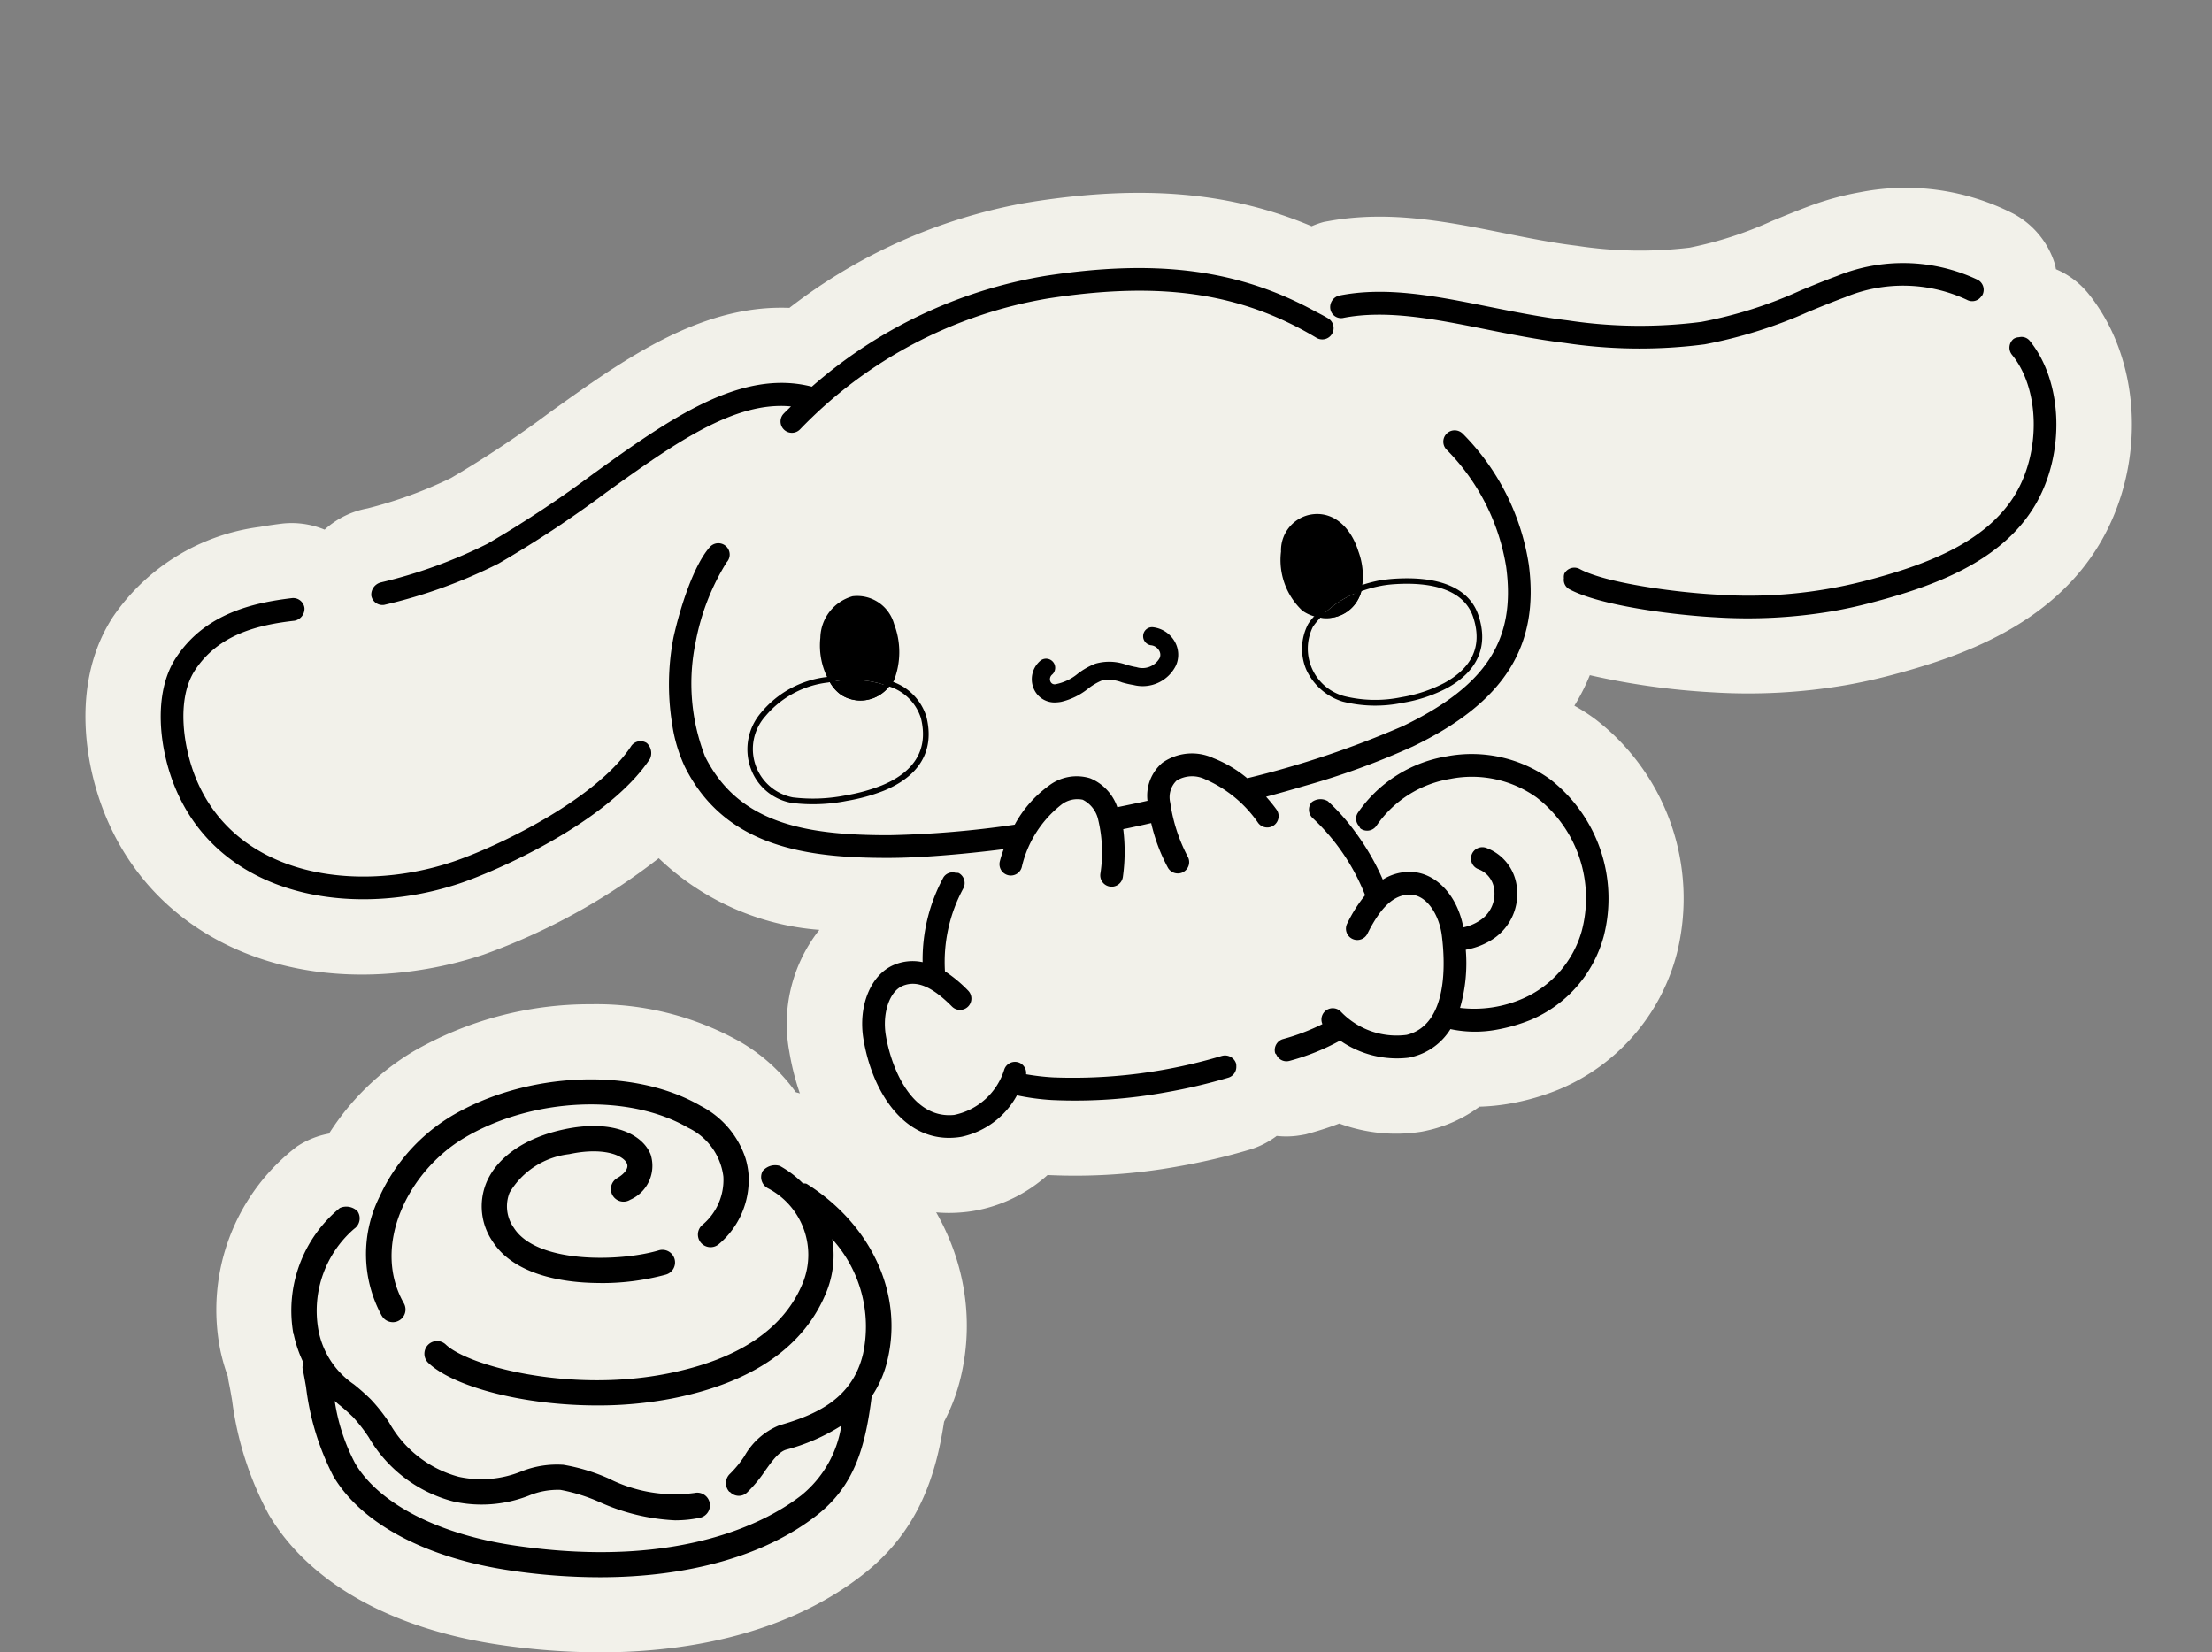 <svg xmlns="http://www.w3.org/2000/svg" width="131.605" height="98.304" viewBox="0 0 131.605 98.304"><rect x="0" y="0" width="131.605" height="98.304" fill="#808080" stroke="none"/><g transform="translate(-10.672 -4404.146)"><g transform="matrix(0.985, -0.174, 0.174, 0.985, 288.605, -35.318)"><path d="M157.712,130.847c0-.083,0-.165,0-.248a5.1,5.1,0,0,0-1.91-3.445,14.088,14.088,0,0,0-8.765-2.849,17.314,17.314,0,0,0-2.978.264c-.833.15-1.649.328-2.491.512a22.487,22.487,0,0,1-5.078.708h-.011a24.788,24.788,0,0,1-6.582-1.276c-1.408-.427-2.808-.976-4.165-1.508-3.155-1.233-6.417-2.509-10.043-2.509l-.346,0a4.833,4.833,0,0,0-.782.127c-4.357-2.829-9.411-4.18-16.042-4.321l-.623-.007A32.3,32.3,0,0,0,83.127,120a12.565,12.565,0,0,0-2.677-.284c-4.259,0-8.421,2-12.449,3.932a63.314,63.314,0,0,1-6.459,2.817,25.957,25.957,0,0,1-5.21.916,5.178,5.178,0,0,0-2.724.8,5.106,5.106,0,0,0-2.375-.791c-.447-.025-.909-.04-1.387-.04a12.494,12.494,0,0,0-9.545,3.758c-3.034,3.242-3.26,8.164-2.458,11.69,1.68,7.391,8.475,12.168,17.309,12.168a23,23,0,0,0,3.365-.248,37.569,37.569,0,0,0,11.263-3.834,15.486,15.486,0,0,0,8.667,5.856,9.017,9.017,0,0,0-3.021,6.808c-.065,6.234,3.461,10.85,8.577,11.225.214.018.422.025.632.025a8.8,8.8,0,0,0,4.643-1.336,34.277,34.277,0,0,0,7.807.847,37.632,37.632,0,0,0,4.31-.244,5.093,5.093,0,0,0,1.709-.523,5.1,5.1,0,0,0,1.434.208h.273l.208-.02c.641-.06,1.269-.147,1.879-.266a9.7,9.7,0,0,0,4.717,1.329c.183,0,.364-.009.541-.02a8.177,8.177,0,0,0,3.126-.845,12.6,12.6,0,0,0,1.823.134,14.352,14.352,0,0,0,3.041-.328,12.042,12.042,0,0,0,8.278-6.725,13.45,13.45,0,0,0-2.377-14.61,11.485,11.485,0,0,0-1.057-.974,12.3,12.3,0,0,0,1.222-1.629,43.577,43.577,0,0,0,6.962,2.263,34.33,34.33,0,0,0,7.947.97q1.3,0,2.605-.105c4.471-.357,10.072-1.312,13.727-5.572,3.566-4.16,4.355-10.387,1.877-14.8a5,5,0,0,0-1.618-1.711" transform="translate(-1085.781 4228.546)" fill="#f2f1ea"/><path d="M72.758,121.531c2.587-.036,5.266.992,8.122,2.109,1.47.574,2.989,1.169,4.591,1.656a29.909,29.909,0,0,0,8.166,1.524,27.78,27.78,0,0,0,6.444-.842c.753-.163,1.506-.328,2.272-.465a8.98,8.98,0,0,1,7.1,1.412.654.654,0,0,0,.885-.058c.02-.02.047-.029.063-.051a.673.673,0,0,0-.107-.95,10.385,10.385,0,0,0-8.173-1.685c-.784.141-1.553.308-2.324.478a25.656,25.656,0,0,1-6.129.811,28.693,28.693,0,0,1-7.8-1.468c-1.548-.471-3.045-1.055-4.491-1.62-2.987-1.169-5.789-2.263-8.647-2.2a.706.706,0,0,0-.659.693.65.65,0,0,0,.693.657" transform="translate(-1043.052 4233.333)"/><path d="M106.115,124.423a.623.623,0,0,0-.337.04.675.675,0,0,0-.259.918c1.262,2.243.715,5.905-1.22,8.164-2.254,2.628-6.2,3.273-9.773,3.559a27.6,27.6,0,0,1-8.774-.733c-2.415-.561-6.419-1.837-7.766-2.916a.677.677,0,0,0-.95.105.61.61,0,0,0-.076.266.637.637,0,0,0,.181.684c1.609,1.289,5.847,2.607,8.3,3.177a30.216,30.216,0,0,0,6.94.853c.744,0,1.49-.029,2.25-.092,3.841-.306,8.115-1.026,10.689-4.026,2.31-2.7,2.913-6.96,1.372-9.7a.628.628,0,0,0-.581-.3" transform="translate(-1037.046 4238.567)"/><path d="M46.273,130.735A30.358,30.358,0,0,0,53.38,129.5a67.251,67.251,0,0,0,7.08-3.07c4.5-2.158,8.423-4.015,11.679-3.11-.172.121-.364.244-.525.364a.675.675,0,0,0,.82,1.072,26.568,26.568,0,0,1,15.895-5.1c6.779.147,11.352,1.662,15.291,5.076a.675.675,0,1,0,.883-1.021c-.264-.228-.538-.427-.807-.639-4.013-3.17-8.665-4.623-15.341-4.766a28.046,28.046,0,0,0-14.791,4.073c-3.988-1.812-8.7.44-13.687,2.835a67.006,67.006,0,0,1-6.937,3.01,29.169,29.169,0,0,1-6.667,1.162.756.756,0,0,0-.675.675.674.674,0,0,0,.675.675" transform="translate(-1075.72 4231.015)"/><path d="M66.846,135.467c-2.668,2.808-9.006,4.531-11.658,4.924-5.99.88-12.762-1.387-14.141-7.454-.469-2.062-.346-4.951,1.032-6.426,1.763-1.884,4.2-2.015,6.354-1.881a.727.727,0,0,0,.713-.635.637.637,0,0,0-.04-.27.674.674,0,0,0-.594-.445c-2.324-.13-5.262,0-7.42,2.308-1.723,1.843-1.926,5.17-1.363,7.648,1.35,5.941,7.143,8.689,12.952,8.689a18.532,18.532,0,0,0,2.706-.2c2.228-.331,9.295-2.022,12.438-5.329a.812.812,0,0,0-.025-.956.677.677,0,0,0-.954.025" transform="translate(-1083.31 4237.12)"/><path d="M102.184,125.06a.675.675,0,0,0-1.075.818,12.787,12.787,0,0,1,2.259,7.451c-.172,4.381-2.4,6.774-7.693,8.26a56.544,56.544,0,0,1-9.661,1.443,7.322,7.322,0,0,0-1.774-1.526,3.055,3.055,0,0,0-3.041-.253,2.573,2.573,0,0,0-1.26,2.069c-.605.029-1.215.047-1.832.063a2.864,2.864,0,0,0-1.291-1.973,2.724,2.724,0,0,0-2.54.027,6.9,6.9,0,0,0-2.362,1.908,59.01,59.01,0,0,1-7.431-.677c-5.1-.885-8.749-2.33-10-6.515a11.983,11.983,0,0,1,.626-6.785A13.747,13.747,0,0,1,57.755,125a.675.675,0,1,0-.845-1.052c-1.117.894-2.339,3.2-3.048,4.909a14.713,14.713,0,0,0-.97,5,9.056,9.056,0,0,0,.3,2.686c1.528,5.137,6.22,6.62,11.06,7.46,1.244.214,2.737.384,4.364.512.773.06,1.571.114,2.4.152a6.7,6.7,0,0,0-.355.681.675.675,0,1,0,1.253.5,6.6,6.6,0,0,1,2.911-3.173,1.554,1.554,0,0,1,1.332-.085,1.759,1.759,0,0,1,.7,1.365,8.3,8.3,0,0,1-.427,3.137.674.674,0,0,0,.409.862.629.629,0,0,0,.228.04.676.676,0,0,0,.637-.449,10.776,10.776,0,0,0,.521-2.813c.574-.013,1.133-.038,1.7-.065a10.472,10.472,0,0,0,.518,2.788.679.679,0,0,0,.637.447.629.629,0,0,0,.228-.04.672.672,0,0,0,.407-.862,9.911,9.911,0,0,1-.462-3.331,1.373,1.373,0,0,1,.6-1.229,1.776,1.776,0,0,1,1.7.228,7.383,7.383,0,0,1,2.641,3.1.676.676,0,0,0,1.224-.572,9.164,9.164,0,0,0-.489-.883c.775-.067,1.582-.147,2.4-.241a45.4,45.4,0,0,0,6.716-1.186c5.793-1.627,8.468-4.551,8.673-9.471l0-.036a14.056,14.056,0,0,0-2.534-8.323" transform="translate(-1066.718 4237.8)"/><path d="M77.27,147.048a30.768,30.768,0,0,1-10.094-.483,13.765,13.765,0,0,1-1.564-.467.666.666,0,0,0-.3-.76.676.676,0,0,0-.923.244,3.948,3.948,0,0,1-3.412,2.154c-2.554-.19-3.2-3.461-3.179-5.362.013-1.338.668-2.538,1.49-2.728.885-.2,1.711.324,2.683,1.72a.675.675,0,1,0,1.11-.769,8.075,8.075,0,0,0-1.157-1.367,9.188,9.188,0,0,1,1.915-4.645.678.678,0,0,0-.074-.954c-.063-.051-.143-.04-.214-.069a.644.644,0,0,0-.74.145,10.245,10.245,0,0,0-2.1,4.755,2.843,2.843,0,0,0-1.727-.132c-1.448.337-2.514,2.031-2.536,4.028-.034,3.182,1.325,6.5,4.433,6.723.1.009.206.011.308.011a4.922,4.922,0,0,0,3.669-1.854,13.865,13.865,0,0,0,2.006.639,29.894,29.894,0,0,0,6.774.726,33.046,33.046,0,0,0,3.789-.212.669.669,0,0,0,.579-.576.745.745,0,0,0,.016-.174.689.689,0,0,0-.751-.592" transform="translate(-1062.331 4249.785)"/><path d="M71.81,134.989a12.541,12.541,0,0,1,2.27,5.054,8.651,8.651,0,0,0-1.334,1.461.674.674,0,1,0,1.084.8c1.068-1.437,1.962-1.993,2.878-1.832,1.019.188,1.506,1.542,1.448,2.719-.076,1.584-.53,5.289-3.083,5.463a4.586,4.586,0,0,1-3.608-2.024.672.672,0,0,0-1.22.521,12.728,12.728,0,0,1-2.458.469.678.678,0,0,0-.61.735c0,.045.045.069.056.112a.656.656,0,0,0,.617.5l.063,0a13.622,13.622,0,0,0,3.2-.668,5.915,5.915,0,0,0,3.812,1.711c.08,0,.161,0,.239-.009a3.7,3.7,0,0,0,2.529-1.231,7.043,7.043,0,0,0,2.721.512,10.068,10.068,0,0,0,2.1-.228,7.541,7.541,0,0,0,5.116-4.133,8.982,8.982,0,0,0-1.524-9.766,8,8,0,0,0-5.809-2.4h-.016a7.979,7.979,0,0,0-5.787,2.4.641.641,0,0,0-.063.762c.034.063.031.141.087.192a.674.674,0,0,0,.954-.025,6.626,6.626,0,0,1,4.808-1.973H80.3a6.629,6.629,0,0,1,4.826,1.971,7.574,7.574,0,0,1,1.271,8.3,6.221,6.221,0,0,1-4.165,3.351,7.2,7.2,0,0,1-3.758-.107,9.6,9.6,0,0,0,.938-3.347,4.313,4.313,0,0,0,1.761-.369,3.225,3.225,0,0,0,1.881-2.826,2.809,2.809,0,0,0-1.4-2.565A.675.675,0,1,0,81,139.7a1.467,1.467,0,0,1,.7,1.349,1.886,1.886,0,0,1-1.122,1.644,2.758,2.758,0,0,1-1.077.25c-.018-1.944-1.048-3.521-2.547-3.8a2.974,2.974,0,0,0-1.676.17,14.461,14.461,0,0,0-1.135-3.1,12.232,12.232,0,0,0-1.274-2.064.866.866,0,0,0-.947-.112.678.678,0,0,0-.112.95" transform="translate(-1049.089 4248.861)"/><path d="M70.176,128.024a.531.531,0,0,0-.661.382.541.541,0,0,0,.382.661.631.631,0,0,1,.393.378.474.474,0,0,1-.047.456,1.171,1.171,0,0,1-1.452.288c-.179-.06-.355-.145-.534-.226a3,3,0,0,0-1.834-.4,4.266,4.266,0,0,0-1.126.4,2.931,2.931,0,0,1-1.43.391.269.269,0,0,1-.261-.217.355.355,0,0,1,.174-.384.541.541,0,0,0-.538-.938,1.438,1.438,0,0,0-.693,1.546,1.345,1.345,0,0,0,1.2,1.066,2.174,2.174,0,0,0,.266.016,4.017,4.017,0,0,0,1.736-.5,3.6,3.6,0,0,1,.842-.32,2.117,2.117,0,0,1,1.2.313,5.634,5.634,0,0,0,.643.27,2.206,2.206,0,0,0,2.7-.719,1.573,1.573,0,0,0,.152-1.432,1.71,1.71,0,0,0-1.124-1.034" transform="translate(-1054.837 4242.99)"/><path d="M74.271,128.414c-.223-1.647-1.2-2.695-2.543-2.621a2.166,2.166,0,0,0-1.989,1.861,4.128,4.128,0,0,0,.641,3.68,2.357,2.357,0,0,0,.985.59,5.7,5.7,0,0,1,2.668-1.124,4.28,4.28,0,0,0,.237-2.386" transform="translate(-1046.119 4240.258)"/><path d="M72.537,128.731a2.239,2.239,0,0,0,.512-.7,5.713,5.713,0,0,0-2.67,1.124,2.136,2.136,0,0,0,2.158-.425" transform="translate(-1045.133 4243.026)"/><path d="M60.8,131.473a2.175,2.175,0,0,0,.322-.27,4.671,4.671,0,0,0,.61-3.342,2.276,2.276,0,0,0-2.143-2.051,2.62,2.62,0,0,0-2.319,2.1,4.306,4.306,0,0,0,.1,2.7c.241,0,.48-.011.722.011a6.346,6.346,0,0,1,2.706.853" transform="translate(-1061.525 4240.282)"/><path d="M60.647,128.822a6.346,6.346,0,0,0-2.706-.853c-.241-.022-.48-.007-.722-.011a2.3,2.3,0,0,0,.534.862,2.154,2.154,0,0,0,2.893,0" transform="translate(-1061.375 4242.933)"/><path d="M75.112,128.168c.219,0,.442.011.675.034,2.241.232,4.1,1.021,4.348,2.762.273,1.917-.735,2.994-2.38,3.55a8.491,8.491,0,0,1-2.645.387,7.687,7.687,0,0,1-3.338-.65,2.925,2.925,0,0,1-1.122-4.393,4.357,4.357,0,0,1,.532-.456,2.348,2.348,0,0,0,.742.123,2.082,2.082,0,0,0,1.417-.547,2.239,2.239,0,0,0,.512-.7,7.62,7.62,0,0,1,1.26-.109m0-.335a8.144,8.144,0,0,0-1.316.114l-.172.027-.076.159a1.853,1.853,0,0,1-.433.6,1.75,1.75,0,0,1-1.191.46,1.981,1.981,0,0,1-.637-.105l-.172-.058-.143.116-.125.1a2.95,2.95,0,0,0-.449.4,3.175,3.175,0,0,0-.59,2.634,3.517,3.517,0,0,0,1.808,2.27,7.919,7.919,0,0,0,3.494.69,8.7,8.7,0,0,0,2.753-.4c1.975-.668,2.873-2.02,2.6-3.914-.241-1.7-1.848-2.759-4.645-3.048a6.988,6.988,0,0,0-.708-.036" transform="translate(-1045.936 4242.781)"/><path d="M60.187,128.141H60.3a2.3,2.3,0,0,0,.534.862,2.121,2.121,0,0,0,1.434.559,2.225,2.225,0,0,0,1.459-.556,2.878,2.878,0,0,1,1.535,2.2c.132,2.053-1.126,3.112-2.994,3.519a10.6,10.6,0,0,1-2.187.208,9.971,9.971,0,0,1-3.139-.427,2.928,2.928,0,0,1-.764-5.045,5.7,5.7,0,0,1,4.008-1.32m0-.335a5.961,5.961,0,0,0-4.245,1.419,3.335,3.335,0,0,0-1.177,3.095,3.169,3.169,0,0,0,2.058,2.5,10.306,10.306,0,0,0,3.26.449,10.91,10.91,0,0,0,2.259-.214c2.261-.494,3.387-1.832,3.258-3.87a3.2,3.2,0,0,0-1.7-2.464l-.208-.127-.185.161a1.9,1.9,0,0,1-1.24.474,1.8,1.8,0,0,1-1.209-.471,1.945,1.945,0,0,1-.447-.737l-.083-.208-.226,0Z" transform="translate(-1064.456 4242.748)"/></g><g transform="translate(960.868 65.014)"><path d="M91.97,148.921a12.237,12.237,0,0,0-4.589,12.15,11.791,11.791,0,0,0,.447,1.557c.018.141.04.279.069.418.063.293.118.623.183,1a19.551,19.551,0,0,0,2.185,6.8c2.4,4.057,7.306,6.812,13.806,7.757a41,41,0,0,0,5.89.436c6.377,0,11.8-1.6,15.673-4.643,3.273-2.563,4.314-5.834,4.806-9.078a11.194,11.194,0,0,0,1-2.677c1.363-5.791-1.287-11.77-6.765-15.244-.105-.065-.21-.125-.317-.181a9.689,9.689,0,0,0-1.546-1.037,5.04,5.04,0,0,0-1.193-.462,10.572,10.572,0,0,0-3.4-3.052,17.463,17.463,0,0,0-8.783-2.183,20.992,20.992,0,0,0-10.6,2.822,15.2,15.2,0,0,0-4.989,4.873,5.081,5.081,0,0,0-1.868.742" transform="translate(-1024.468 4258.396)" fill="#f2f1ea"/><path d="M92.056,156.55a.757.757,0,0,0,.655.38.719.719,0,0,0,.371-.1.751.751,0,0,0,.284-1.026c-1.955-3.443.273-7.862,3.584-9.833,4.049-2.409,9.782-2.67,13.327-.61a3.725,3.725,0,0,1,2.1,2.909,3.485,3.485,0,0,1-1.224,2.851.753.753,0,1,0,.925,1.189,5.013,5.013,0,0,0,1.8-4.14,4.628,4.628,0,0,0-.181-.983,5.4,5.4,0,0,0-2.67-3.126c-3.981-2.319-10.367-2.053-14.853.619a10.858,10.858,0,0,0-4.243,4.761,7.653,7.653,0,0,0,.121,7.109" transform="translate(-1019.535 4260.863)"/><path d="M101.253,153.069a14.494,14.494,0,0,0,3.89-.5.752.752,0,1,0-.422-1.443c-2.283.677-7.248.8-8.606-1.343a2.2,2.2,0,0,1-.255-2.094A4.752,4.752,0,0,1,99.4,145.4c2.047-.44,3.251.069,3.445.57.118.308-.214.635-.565.842a.752.752,0,1,0,.755,1.3,2.207,2.207,0,0,0,1.218-2.686c-.463-1.193-2.241-2.129-5.168-1.5-2.283.487-3.968,1.64-4.609,3.173a3.7,3.7,0,0,0,.366,3.483c1.193,1.877,3.9,2.484,6.412,2.484" transform="translate(-1015.737 4262.397)"/><path d="M89.274,154.843a7.488,7.488,0,0,0,.583,1.7.712.712,0,0,0-.058.311c.071.34.139.719.21,1.126a15.67,15.67,0,0,0,1.629,5.315c1.676,2.831,5.541,4.877,10.6,5.612a36.4,36.4,0,0,0,5.246.391c5.28,0,9.833-1.276,12.921-3.693,2.194-1.718,2.873-3.977,3.258-7.063a6.465,6.465,0,0,0,.947-2.2c.923-3.912-.961-8.008-4.793-10.436-.076-.049-.165-.027-.25-.045a6.077,6.077,0,0,0-1.372-1.035.965.965,0,0,0-1.019.308.75.75,0,0,0,.306,1.019A4.462,4.462,0,0,1,119.6,151.7c-1.1,2.8-3.832,4.645-8.113,5.487-5.834,1.151-11.835-.469-13.164-1.732a.753.753,0,0,0-1.037,1.093c1.5,1.421,5.655,2.529,10.045,2.529a23.254,23.254,0,0,0,4.446-.411c4.819-.95,7.921-3.106,9.223-6.415a5.79,5.79,0,0,0,.315-3.07A7.761,7.761,0,0,1,123.15,156c-.63,2.672-2.768,3.628-4.987,4.261a4.167,4.167,0,0,0-2.067,1.825,6.417,6.417,0,0,1-.862,1.057.759.759,0,0,0-.047,1.066c.013.016.038.009.054.025a.712.712,0,0,0,1.01.022,7.988,7.988,0,0,0,1.072-1.291c.413-.581.807-1.126,1.251-1.256a11.707,11.707,0,0,0,3.282-1.43,6.637,6.637,0,0,1-2.377,4.145c-1.774,1.385-6.987,4.462-17.018,2.992-4.545-.659-8.106-2.484-9.527-4.886a11.582,11.582,0,0,1-1.218-3.718c.065.054.13.114.194.17a11.675,11.675,0,0,1,.894.786,9.754,9.754,0,0,1,.934,1.2,8.2,8.2,0,0,0,5.029,3.821,7.723,7.723,0,0,0,4.5-.346,4.474,4.474,0,0,1,1.879-.342,10.456,10.456,0,0,1,2.317.722,12.3,12.3,0,0,0,4.5,1.088,7.042,7.042,0,0,0,1.486-.154.751.751,0,0,0,.574-.889l0-.007a.756.756,0,0,0-.9-.576,8.742,8.742,0,0,1-5.119-.865,11.2,11.2,0,0,0-2.686-.811,5.712,5.712,0,0,0-2.514.4,6.309,6.309,0,0,1-3.707.315,6.752,6.752,0,0,1-4.14-3.224,10.425,10.425,0,0,0-1.1-1.39,13.154,13.154,0,0,0-1-.885,5.015,5.015,0,0,1-2.123-3.3,6.453,6.453,0,0,1,2.14-5.959.753.753,0,0,0,.194-1.046.945.945,0,0,0-1.048-.19,7.893,7.893,0,0,0-2.759,7.516" transform="translate(-1021.997 4263.669)"/></g></g></svg>